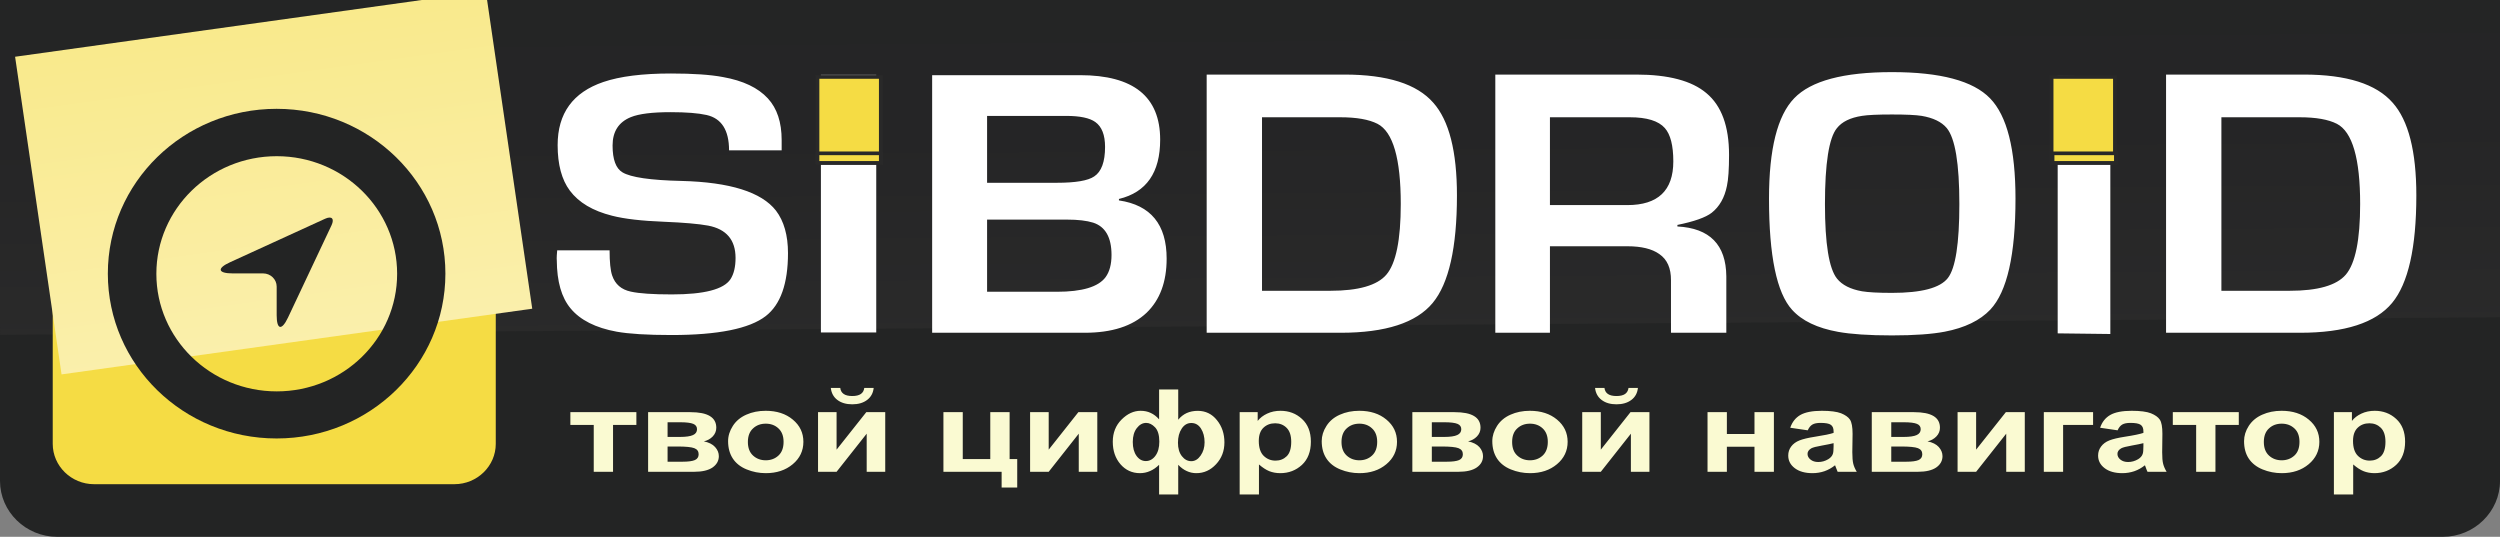 <?xml version="1.0" encoding="UTF-8"?> <svg xmlns="http://www.w3.org/2000/svg" width="163" height="35" viewBox="0 0 163 35" fill="none"><rect x="0" y="0" width="163" height="35" fill="#808080" stroke="none"/> <g clip-path="url(#clip0_779_547)"> <path fill-rule="evenodd" clip-rule="evenodd" d="M3.731 0H159.266C161.324 0 163 1.637 163 3.644V31.356C163 33.36 161.324 35 159.266 35H3.731C1.676 35 0 33.36 0 31.356V3.644C0 1.637 1.676 0 3.731 0Z" fill="#232424"></path> <path d="M162.991 -1.145L163.151 20.685L0.008 21.83L-0.152 0.003L162.991 -1.145Z" fill="url(#paint0_linear_779_547)"></path> <path fill-rule="evenodd" clip-rule="evenodd" d="M6.131 3.358H29.63C31.114 3.358 32.324 4.542 32.324 5.989V28.941C32.324 30.385 31.114 31.569 29.63 31.569H6.131C4.65 31.569 3.438 30.385 3.438 28.941V5.989C3.438 4.542 4.65 3.358 6.131 3.358Z" fill="#F5DC44"></path> <path d="M31.673 -0.582L34.702 20.128L4.013 24.41L0.984 3.7L31.673 -0.582Z" fill="url(#paint1_linear_779_547)"></path> <path fill-rule="evenodd" clip-rule="evenodd" d="M37.188 26.873H41.492V27.705H39.97V30.761H38.712V27.705H37.188V26.873ZM42.257 26.873H45.014C45.578 26.873 46.002 26.957 46.28 27.125C46.561 27.293 46.702 27.548 46.702 27.887C46.702 28.105 46.624 28.292 46.472 28.455C46.315 28.617 46.126 28.723 45.891 28.776C46.22 28.844 46.464 28.967 46.624 29.146C46.788 29.328 46.868 29.526 46.868 29.742C46.868 30.041 46.73 30.288 46.461 30.478C46.189 30.666 45.785 30.761 45.254 30.761H42.257V26.873V26.873ZM43.526 28.488H44.337C44.727 28.488 45.011 28.446 45.186 28.365C45.36 28.287 45.446 28.158 45.446 27.984C45.446 27.822 45.366 27.705 45.203 27.637C45.039 27.567 44.753 27.531 44.337 27.531H43.526V28.488V28.488ZM43.526 30.103H44.521C44.879 30.103 45.14 30.067 45.303 29.997C45.469 29.924 45.552 29.798 45.552 29.616C45.552 29.426 45.458 29.294 45.269 29.221C45.08 29.149 44.716 29.112 44.171 29.112H43.526V30.103V30.103ZM47.472 28.762C47.472 28.421 47.576 28.088 47.782 27.769C47.985 27.45 48.281 27.204 48.656 27.038C49.034 26.868 49.456 26.784 49.923 26.784C50.642 26.784 51.232 26.974 51.691 27.358C52.152 27.741 52.381 28.222 52.381 28.807C52.381 29.392 52.149 29.882 51.685 30.268C51.221 30.657 50.636 30.85 49.931 30.85C49.496 30.85 49.08 30.769 48.685 30.607C48.289 30.447 47.985 30.209 47.782 29.899C47.576 29.588 47.472 29.21 47.472 28.762ZM48.762 28.816C48.762 29.202 48.874 29.498 49.1 29.703C49.321 29.907 49.599 30.011 49.928 30.011C50.255 30.011 50.533 29.907 50.754 29.703C50.977 29.498 51.089 29.199 51.089 28.81C51.089 28.429 50.977 28.136 50.754 27.931C50.533 27.724 50.255 27.623 49.928 27.623C49.599 27.623 49.321 27.724 49.1 27.931C48.874 28.136 48.762 28.432 48.762 28.816ZM53.336 26.873H54.545V29.317L56.482 26.873H57.717V30.761H56.508V28.276L54.545 30.761H53.336V26.873ZM56.35 25.295H56.964C56.929 25.625 56.786 25.888 56.537 26.076C56.287 26.266 55.966 26.361 55.568 26.361C55.17 26.361 54.846 26.266 54.596 26.076C54.347 25.888 54.207 25.625 54.169 25.295H54.786C54.803 25.468 54.88 25.597 55.009 25.687C55.135 25.776 55.324 25.821 55.568 25.821C55.812 25.821 55.998 25.776 56.127 25.687C56.256 25.597 56.33 25.468 56.35 25.295ZM61.511 26.873H62.772V29.93H64.566V26.873H65.827V29.93H66.323V31.785H65.306V30.761H61.511V26.873ZM67.162 26.873H68.375V29.317L70.309 26.873H71.544V30.761H70.335V28.276L68.375 30.761H67.162V26.873ZM75.573 25.393H76.82V27.366C76.975 27.176 77.158 27.03 77.37 26.932C77.579 26.837 77.823 26.787 78.095 26.787C78.605 26.787 79.024 26.991 79.344 27.394C79.671 27.797 79.832 28.281 79.832 28.844C79.832 29.406 79.651 29.882 79.287 30.268C78.926 30.657 78.496 30.85 78.001 30.85C77.774 30.85 77.565 30.803 77.37 30.71C77.172 30.621 76.989 30.484 76.82 30.305V32.241H75.573V30.305C75.39 30.484 75.195 30.621 74.986 30.71C74.779 30.803 74.559 30.85 74.327 30.85C73.814 30.85 73.39 30.654 73.054 30.268C72.719 29.879 72.553 29.389 72.553 28.804C72.553 28.22 72.745 27.735 73.126 27.355C73.507 26.974 73.923 26.784 74.367 26.784C74.61 26.784 74.831 26.829 75.029 26.924C75.229 27.016 75.41 27.156 75.573 27.341V25.393V25.393ZM74.731 27.573C74.496 27.573 74.292 27.688 74.118 27.915C73.943 28.144 73.857 28.443 73.857 28.816C73.857 29.193 73.937 29.493 74.1 29.722C74.264 29.949 74.467 30.061 74.708 30.061C74.951 30.061 75.161 29.949 75.33 29.722C75.502 29.493 75.588 29.185 75.588 28.793C75.588 28.365 75.493 28.054 75.31 27.861C75.123 27.668 74.931 27.573 74.731 27.573ZM77.674 27.579C77.416 27.579 77.207 27.702 77.046 27.948C76.883 28.192 76.803 28.499 76.803 28.869C76.803 29.235 76.891 29.529 77.061 29.745C77.233 29.963 77.436 30.069 77.674 30.069C77.909 30.069 78.112 29.946 78.281 29.703C78.453 29.459 78.539 29.171 78.539 28.838C78.539 28.485 78.459 28.186 78.304 27.942C78.15 27.702 77.94 27.579 77.674 27.579ZM80.826 26.873H82.001V27.444C82.153 27.248 82.359 27.089 82.617 26.968C82.878 26.845 83.167 26.784 83.486 26.784C84.038 26.784 84.506 26.96 84.89 27.316C85.274 27.668 85.469 28.163 85.469 28.796C85.469 29.445 85.274 29.949 84.887 30.31C84.497 30.668 84.027 30.85 83.474 30.85C83.21 30.85 82.972 30.805 82.758 30.721C82.548 30.635 82.322 30.489 82.084 30.282V32.241H80.826V26.873V26.873ZM82.073 28.751C82.073 29.188 82.179 29.51 82.391 29.72C82.603 29.927 82.861 30.033 83.165 30.033C83.457 30.033 83.7 29.935 83.895 29.745C84.09 29.555 84.188 29.238 84.188 28.804C84.188 28.396 84.087 28.091 83.884 27.892C83.686 27.696 83.44 27.598 83.142 27.598C82.838 27.598 82.58 27.693 82.376 27.889C82.173 28.082 82.073 28.371 82.073 28.751ZM86.176 28.762C86.176 28.421 86.279 28.088 86.486 27.769C86.689 27.45 86.982 27.204 87.36 27.038C87.738 26.868 88.159 26.784 88.626 26.784C89.346 26.784 89.936 26.974 90.395 27.358C90.856 27.741 91.085 28.222 91.085 28.807C91.085 29.392 90.853 29.882 90.389 30.268C89.925 30.657 89.34 30.85 88.635 30.85C88.2 30.85 87.784 30.769 87.388 30.607C86.993 30.447 86.689 30.209 86.486 29.899C86.279 29.588 86.176 29.21 86.176 28.762ZM87.466 28.816C87.466 29.202 87.578 29.498 87.804 29.703C88.028 29.907 88.303 30.011 88.632 30.011C88.959 30.011 89.237 29.907 89.457 29.703C89.681 29.498 89.793 29.199 89.793 28.81C89.793 28.429 89.681 28.136 89.457 27.931C89.237 27.724 88.959 27.623 88.632 27.623C88.303 27.623 88.028 27.724 87.804 27.931C87.578 28.136 87.466 28.432 87.466 28.816ZM92.085 26.873H94.839C95.404 26.873 95.828 26.957 96.106 27.125C96.39 27.293 96.53 27.548 96.53 27.887C96.53 28.105 96.453 28.292 96.298 28.455C96.143 28.617 95.951 28.723 95.719 28.776C96.046 28.844 96.289 28.967 96.453 29.146C96.613 29.328 96.693 29.526 96.693 29.742C96.693 30.041 96.559 30.288 96.286 30.478C96.017 30.666 95.613 30.761 95.08 30.761H92.085V26.873ZM93.355 28.488H94.163C94.556 28.488 94.836 28.446 95.011 28.365C95.186 28.287 95.275 28.158 95.275 27.984C95.275 27.822 95.195 27.705 95.031 27.637C94.865 27.567 94.579 27.531 94.163 27.531H93.355V28.488ZM93.355 30.103H94.346C94.705 30.103 94.968 30.067 95.132 29.997C95.295 29.924 95.378 29.798 95.378 29.616C95.378 29.426 95.284 29.294 95.094 29.221C94.908 29.149 94.541 29.112 93.997 29.112H93.355V30.103ZM97.298 28.762C97.298 28.421 97.404 28.088 97.608 27.769C97.814 27.45 98.106 27.204 98.484 27.038C98.86 26.868 99.284 26.784 99.748 26.784C100.467 26.784 101.058 26.974 101.519 27.358C101.978 27.741 102.21 28.222 102.21 28.807C102.21 29.392 101.975 29.882 101.513 30.268C101.049 30.657 100.465 30.85 99.76 30.85C99.321 30.85 98.909 30.769 98.51 30.607C98.115 30.447 97.814 30.209 97.608 29.899C97.404 29.588 97.298 29.21 97.298 28.762ZM98.591 28.816C98.591 29.202 98.699 29.498 98.926 29.703C99.149 29.907 99.427 30.011 99.754 30.011C100.083 30.011 100.359 29.907 100.582 29.703C100.803 29.498 100.917 29.199 100.917 28.81C100.917 28.429 100.803 28.136 100.582 27.931C100.359 27.724 100.083 27.623 99.754 27.623C99.427 27.623 99.149 27.724 98.926 27.931C98.699 28.136 98.591 28.432 98.591 28.816ZM103.161 26.873H104.373V29.317L106.308 26.873H107.543V30.761H106.334V28.276L104.373 30.761H103.161V26.873ZM106.179 25.295H106.792C106.758 25.625 106.614 25.888 106.365 26.076C106.113 26.266 105.792 26.361 105.394 26.361C104.995 26.361 104.674 26.266 104.425 26.076C104.176 25.888 104.035 25.625 103.998 25.295H104.611C104.631 25.468 104.706 25.597 104.835 25.687C104.964 25.776 105.15 25.821 105.394 25.821C105.64 25.821 105.826 25.776 105.955 25.687C106.081 25.597 106.156 25.468 106.179 25.295ZM111.331 26.873H112.592V28.295H114.392V26.873H115.658V30.761H114.392V29.129H112.592V30.761H111.331V26.873ZM117.865 28.057L116.724 27.889C116.851 27.514 117.071 27.237 117.384 27.055C117.702 26.876 118.166 26.784 118.785 26.784C119.347 26.784 119.762 26.84 120.04 26.946C120.312 27.058 120.507 27.192 120.619 27.36C120.728 27.528 120.788 27.833 120.788 28.284L120.771 29.485C120.771 29.826 120.794 30.078 120.834 30.24C120.874 30.4 120.949 30.576 121.06 30.761H119.814C119.782 30.691 119.742 30.593 119.693 30.458C119.673 30.397 119.659 30.355 119.647 30.335C119.433 30.506 119.203 30.635 118.96 30.721C118.716 30.805 118.453 30.85 118.175 30.85C117.684 30.85 117.298 30.738 117.017 30.523C116.733 30.307 116.593 30.033 116.593 29.7C116.593 29.479 116.656 29.283 116.785 29.112C116.914 28.939 117.094 28.807 117.326 28.715C117.556 28.625 117.891 28.544 118.326 28.477C118.914 28.387 119.324 28.301 119.55 28.225V28.122C119.55 27.923 119.49 27.783 119.372 27.699C119.252 27.612 119.026 27.573 118.693 27.573C118.47 27.573 118.295 27.607 118.172 27.679C118.046 27.752 117.945 27.878 117.865 28.057ZM119.55 28.894C119.387 28.936 119.135 28.989 118.785 29.051C118.432 29.112 118.206 29.171 118.097 29.23C117.934 29.328 117.851 29.445 117.851 29.594C117.851 29.739 117.917 29.862 118.048 29.966C118.18 30.072 118.346 30.123 118.55 30.123C118.779 30.123 118.994 30.064 119.2 29.941C119.352 29.848 119.453 29.736 119.501 29.599C119.533 29.512 119.55 29.345 119.55 29.098V28.894V28.894ZM122.04 26.873H124.797C125.359 26.873 125.783 26.957 126.064 27.125C126.345 27.293 126.485 27.548 126.485 27.887C126.485 28.105 126.408 28.292 126.253 28.455C126.098 28.617 125.906 28.723 125.674 28.776C126.004 28.844 126.247 28.967 126.408 29.146C126.568 29.328 126.651 29.526 126.651 29.742C126.651 30.041 126.514 30.288 126.244 30.478C125.972 30.666 125.568 30.761 125.038 30.761H122.04V26.873ZM123.31 28.488H124.118C124.511 28.488 124.794 28.446 124.969 28.365C125.141 28.287 125.23 28.158 125.23 27.984C125.23 27.822 125.15 27.705 124.986 27.637C124.823 27.567 124.533 27.531 124.118 27.531H123.31V28.488ZM123.31 30.103H124.304C124.66 30.103 124.923 30.067 125.087 29.997C125.25 29.924 125.333 29.798 125.333 29.616C125.333 29.426 125.238 29.294 125.052 29.221C124.863 29.149 124.499 29.112 123.952 29.112H123.31V30.103ZM127.634 26.873H128.843V29.317L130.781 26.873H132.016V30.761H130.806V28.276L128.843 30.761H127.634V26.873ZM133.257 26.873H136.469V27.705H134.515V30.761H133.257V26.873ZM138.068 28.057L136.928 27.889C137.054 27.514 137.274 27.237 137.59 27.055C137.902 26.876 138.369 26.784 138.985 26.784C139.55 26.784 139.968 26.84 140.24 26.946C140.515 27.058 140.707 27.192 140.819 27.36C140.934 27.528 140.988 27.833 140.988 28.284L140.974 29.485C140.974 29.826 140.994 30.078 141.037 30.24C141.077 30.4 141.152 30.576 141.263 30.761H140.017C139.985 30.691 139.942 30.593 139.896 30.458C139.876 30.397 139.862 30.355 139.851 30.335C139.636 30.506 139.406 30.635 139.163 30.721C138.916 30.805 138.656 30.85 138.375 30.85C137.888 30.85 137.501 30.738 137.22 30.523C136.936 30.307 136.796 30.033 136.796 29.7C136.796 29.479 136.862 29.283 136.991 29.112C137.12 28.939 137.297 28.807 137.529 28.715C137.759 28.625 138.094 28.544 138.529 28.477C139.117 28.387 139.527 28.301 139.75 28.225V28.122C139.75 27.923 139.693 27.783 139.573 27.699C139.452 27.612 139.229 27.573 138.899 27.573C138.673 27.573 138.498 27.607 138.372 27.679C138.249 27.752 138.145 27.878 138.068 28.057ZM139.75 28.894C139.593 28.936 139.335 28.989 138.985 29.051C138.636 29.112 138.409 29.171 138.303 29.23C138.137 29.328 138.057 29.445 138.057 29.594C138.057 29.739 138.123 29.862 138.251 29.966C138.383 30.072 138.55 30.123 138.753 30.123C138.979 30.123 139.197 30.064 139.404 29.941C139.555 29.848 139.656 29.736 139.702 29.599C139.736 29.512 139.75 29.345 139.75 29.098V28.894V28.894ZM141.667 26.873H145.969V27.705H144.447V30.761H143.189V27.705H141.667V26.873ZM146.313 28.762C146.313 28.421 146.413 28.088 146.619 27.769C146.826 27.45 147.118 27.204 147.496 27.038C147.872 26.868 148.296 26.784 148.76 26.784C149.479 26.784 150.072 26.974 150.531 27.358C150.992 27.741 151.222 28.222 151.222 28.807C151.222 29.392 150.987 29.882 150.525 30.268C150.061 30.657 149.476 30.85 148.771 30.85C148.336 30.85 147.92 30.769 147.522 30.607C147.129 30.447 146.826 30.209 146.619 29.899C146.413 29.588 146.313 29.21 146.313 28.762ZM147.602 28.816C147.602 29.202 147.714 29.498 147.938 29.703C148.161 29.907 148.436 30.011 148.766 30.011C149.095 30.011 149.37 29.907 149.594 29.703C149.817 29.498 149.926 29.199 149.926 28.81C149.926 28.429 149.817 28.136 149.594 27.931C149.37 27.724 149.095 27.623 148.766 27.623C148.436 27.623 148.161 27.724 147.938 27.931C147.714 28.136 147.602 28.432 147.602 28.816ZM152.17 26.873H153.345V27.444C153.494 27.248 153.703 27.089 153.961 26.968C154.222 26.845 154.511 26.784 154.829 26.784C155.38 26.784 155.85 26.96 156.234 27.316C156.618 27.668 156.813 28.163 156.813 28.796C156.813 29.445 156.618 29.949 156.231 30.31C155.841 30.668 155.371 30.85 154.818 30.85C154.554 30.85 154.317 30.805 154.104 30.721C153.89 30.635 153.666 30.489 153.428 30.282V32.241H152.17V26.873V26.873ZM153.417 28.751C153.417 29.188 153.523 29.51 153.735 29.72C153.947 29.927 154.205 30.033 154.509 30.033C154.801 30.033 155.044 29.935 155.239 29.745C155.434 29.555 155.532 29.238 155.532 28.804C155.532 28.396 155.431 28.091 155.231 27.892C155.03 27.696 154.784 27.598 154.488 27.598C154.179 27.598 153.924 27.693 153.72 27.889C153.517 28.082 153.417 28.371 153.417 28.751Z" fill="#FAFAD2"></path> <path fill-rule="evenodd" clip-rule="evenodd" d="M50.964 9.801H47.534C47.534 8.489 47.047 7.719 46.07 7.498C45.539 7.378 44.754 7.313 43.72 7.313C42.525 7.313 41.668 7.42 41.135 7.635C40.338 7.957 39.94 8.575 39.94 9.485C39.94 10.4 40.155 10.982 40.585 11.237C41.123 11.562 42.407 11.752 44.439 11.797C47.594 11.878 49.649 12.522 50.592 13.731C51.113 14.414 51.377 15.343 51.377 16.504C51.377 18.491 50.892 19.86 49.924 20.61C48.864 21.43 46.815 21.844 43.78 21.844C42.189 21.844 40.997 21.768 40.209 21.626C38.828 21.374 37.831 20.867 37.203 20.109C36.61 19.401 36.312 18.357 36.303 16.977C36.295 16.91 36.295 16.801 36.303 16.655C36.321 16.504 36.329 16.389 36.329 16.322H39.745C39.745 17.089 39.802 17.635 39.911 17.957C40.103 18.53 40.507 18.883 41.135 19.015C41.676 19.135 42.565 19.196 43.806 19.196C45.915 19.196 47.187 18.866 47.626 18.206C47.849 17.861 47.958 17.397 47.958 16.817C47.958 15.642 47.362 14.94 46.173 14.71C45.548 14.595 44.582 14.511 43.281 14.458C41.843 14.402 40.717 14.274 39.903 14.064C38.653 13.75 37.736 13.207 37.154 12.429C36.624 11.721 36.358 10.73 36.358 9.463C36.358 7.392 37.352 6.023 39.338 5.346C40.424 4.976 41.894 4.792 43.745 4.792C45.193 4.792 46.322 4.87 47.136 5.024C48.457 5.259 49.428 5.724 50.064 6.415C50.666 7.067 50.964 7.974 50.964 9.132V9.801V9.801ZM57.131 21.676H53.523V4.881H57.131V21.676ZM60.776 21.696V4.901H70.416C73.904 4.901 75.643 6.3 75.643 9.107C75.643 11.251 74.749 12.538 72.955 12.972V13.067C75.03 13.372 76.065 14.637 76.065 16.865C76.065 18.379 75.626 19.557 74.755 20.394C73.838 21.262 72.497 21.696 70.72 21.696H60.776ZM64.358 11.917H68.912C70.127 11.917 70.938 11.78 71.342 11.503C71.812 11.195 72.05 10.554 72.05 9.58C72.05 8.799 71.838 8.259 71.416 7.957C71.047 7.691 70.416 7.557 69.517 7.557H64.358V11.917ZM64.358 19.023H68.909C70.554 19.023 71.614 18.707 72.084 18.071C72.342 17.716 72.471 17.235 72.471 16.622C72.471 15.48 72.07 14.774 71.273 14.517C70.855 14.386 70.285 14.318 69.565 14.318H64.358V19.023V19.023ZM78.675 21.696V4.862H87.656C90.448 4.862 92.379 5.472 93.448 6.695C94.48 7.851 94.993 9.866 94.993 12.745C94.993 16.143 94.465 18.48 93.413 19.75C92.339 21.046 90.339 21.696 87.41 21.696H78.675V21.696ZM82.283 18.959H86.731C88.57 18.959 89.791 18.609 90.39 17.909C91.018 17.176 91.33 15.639 91.33 13.305C91.33 10.341 90.826 8.595 89.811 8.072C89.255 7.789 88.45 7.646 87.384 7.646H82.283V18.959V18.959ZM97.494 21.696V4.862H106.684C108.782 4.862 110.307 5.267 111.258 6.073C112.244 6.894 112.734 8.231 112.734 10.098C112.734 11.027 112.688 11.702 112.596 12.121C112.442 12.891 112.109 13.473 111.602 13.873C111.209 14.178 110.461 14.441 109.367 14.665V14.766C111.476 14.875 112.536 15.958 112.556 18.013V21.696H108.948V18.278C108.954 17.486 108.702 16.916 108.186 16.563C107.708 16.224 107.017 16.056 106.103 16.056H101.056V21.696H97.494V21.696ZM101.056 13.372H106.103C108.1 13.372 109.1 12.424 109.1 10.523C109.1 9.485 108.914 8.763 108.547 8.349C108.135 7.881 107.372 7.646 106.263 7.646H101.056V13.372V13.372ZM115.339 12.953C115.339 9.72 115.886 7.54 116.981 6.407C118.073 5.27 120.193 4.702 123.354 4.702C126.518 4.702 128.65 5.27 129.753 6.412C130.859 7.548 131.41 9.729 131.41 12.953C131.41 16.61 130.865 19.02 129.768 20.187C129.1 20.892 128.108 21.374 126.799 21.626C125.971 21.785 124.821 21.869 123.354 21.869C121.847 21.869 120.68 21.788 119.847 21.637C118.488 21.393 117.485 20.912 116.843 20.198C115.84 19.096 115.339 16.68 115.339 12.953ZM118.987 13.305C118.987 15.894 119.251 17.512 119.772 18.164C120.107 18.584 120.652 18.858 121.405 18.992C121.807 19.059 122.457 19.096 123.354 19.096C125.286 19.096 126.495 18.774 126.999 18.13C127.501 17.486 127.75 15.877 127.75 13.305C127.75 10.669 127.478 9.018 126.928 8.349C126.584 7.94 126.034 7.68 125.286 7.554C124.916 7.495 124.271 7.464 123.354 7.464C122.423 7.464 121.772 7.495 121.405 7.554C120.64 7.672 120.093 7.937 119.761 8.363C119.248 8.998 118.987 10.649 118.987 13.305ZM137.594 4.982V21.777L134.161 21.735V4.94L137.594 4.982ZM141.227 21.696V4.862H150.208C153 4.862 154.928 5.472 156 6.695C157.032 7.851 157.545 9.866 157.545 12.745C157.545 16.143 157.017 18.48 155.966 19.75C154.891 21.046 152.891 21.696 149.962 21.696H141.227V21.696ZM144.835 18.959H149.283C151.123 18.959 152.343 18.609 152.945 17.909C153.57 17.176 153.882 15.639 153.882 13.305C153.882 10.341 153.378 8.595 152.363 8.072C151.808 7.789 150.999 7.646 149.936 7.646H144.835V18.959V18.959Z" fill="white"></path> <path d="M57.427 5.016H53.301V10.621H57.427V5.016Z" fill="#F5DC44"></path> <path d="M57.427 5.016H53.301V10.621H57.427V5.016Z" stroke="#292929" stroke-width="0.24" stroke-miterlimit="22.926"></path> <path d="M136.95 5.95H134.887V10.31H136.95V5.95Z" fill="#F5DC44"></path> <path d="M137.892 5.016H133.766V10.621H137.892V5.016Z" fill="#F5DC44"></path> <path d="M137.892 5.016H133.766V10.621H137.892V5.016Z" stroke="#282828" stroke-width="0.24" stroke-miterlimit="22.926"></path> <path d="M57.427 9.997H53.301V10.621H57.427V9.997Z" fill="#F5DC44"></path> <path d="M57.427 9.997H53.301V10.621H57.427V9.997Z" stroke="#292929" stroke-width="0.24" stroke-miterlimit="22.926"></path> <path d="M137.955 9.997H133.828V10.621H137.955V9.997Z" fill="#F5DC44"></path> <path d="M137.955 9.997H133.828V10.621H137.955V9.997Z" stroke="#282828" stroke-width="0.24" stroke-miterlimit="22.926"></path> <path fill-rule="evenodd" clip-rule="evenodd" d="M21.188 14.266L15.007 17.095C14.124 17.495 14.199 17.826 15.173 17.826H17.156C17.64 17.826 18.039 18.212 18.039 18.685V20.554C18.039 21.503 18.365 21.573 18.775 20.711L21.618 14.683C21.819 14.252 21.627 14.064 21.188 14.266Z" fill="#232424"></path> <path fill-rule="evenodd" clip-rule="evenodd" d="M18.035 7.095C11.954 7.095 7.031 11.906 7.031 17.842C7.031 23.777 11.954 28.588 18.035 28.588C24.114 28.588 29.04 23.777 29.04 17.842C29.04 11.906 24.114 7.095 18.035 7.095ZM18.044 25.518C13.711 25.518 10.195 22.081 10.195 17.853C10.195 13.621 13.711 10.184 18.044 10.184C22.377 10.184 25.893 13.621 25.893 17.853C25.893 22.081 22.383 25.518 18.044 25.518Z" fill="#232424"></path> </g> <defs> <linearGradient id="paint0_linear_779_547" x1="81.312" y1="-14.494" x2="81.96" y2="77.665" gradientUnits="userSpaceOnUse"> <stop stop-color="#232424"></stop> <stop offset="0.249" stop-color="#252526"></stop> <stop offset="0.399" stop-color="#2A2A2A"></stop> <stop offset="0.523" stop-color="#343334"></stop> <stop offset="0.632" stop-color="#454444"></stop> <stop offset="0.732" stop-color="#5E5D5D"></stop> <stop offset="0.826" stop-color="#848282"></stop> <stop offset="0.913" stop-color="#B7B5B6"></stop> <stop offset="0.994" stop-color="#FAFAFA"></stop> <stop offset="1" stop-color="white"></stop> </linearGradient> <linearGradient id="paint1_linear_779_547" x1="9.28" y1="-46.635" x2="26.715" y2="78.309" gradientUnits="userSpaceOnUse"> <stop stop-color="#F5DC44"></stop> <stop offset="1" stop-color="white"></stop> </linearGradient> <clipPath id="clip0_779_547"> <rect width="163" height="35" fill="white"></rect> </clipPath> </defs> </svg> 